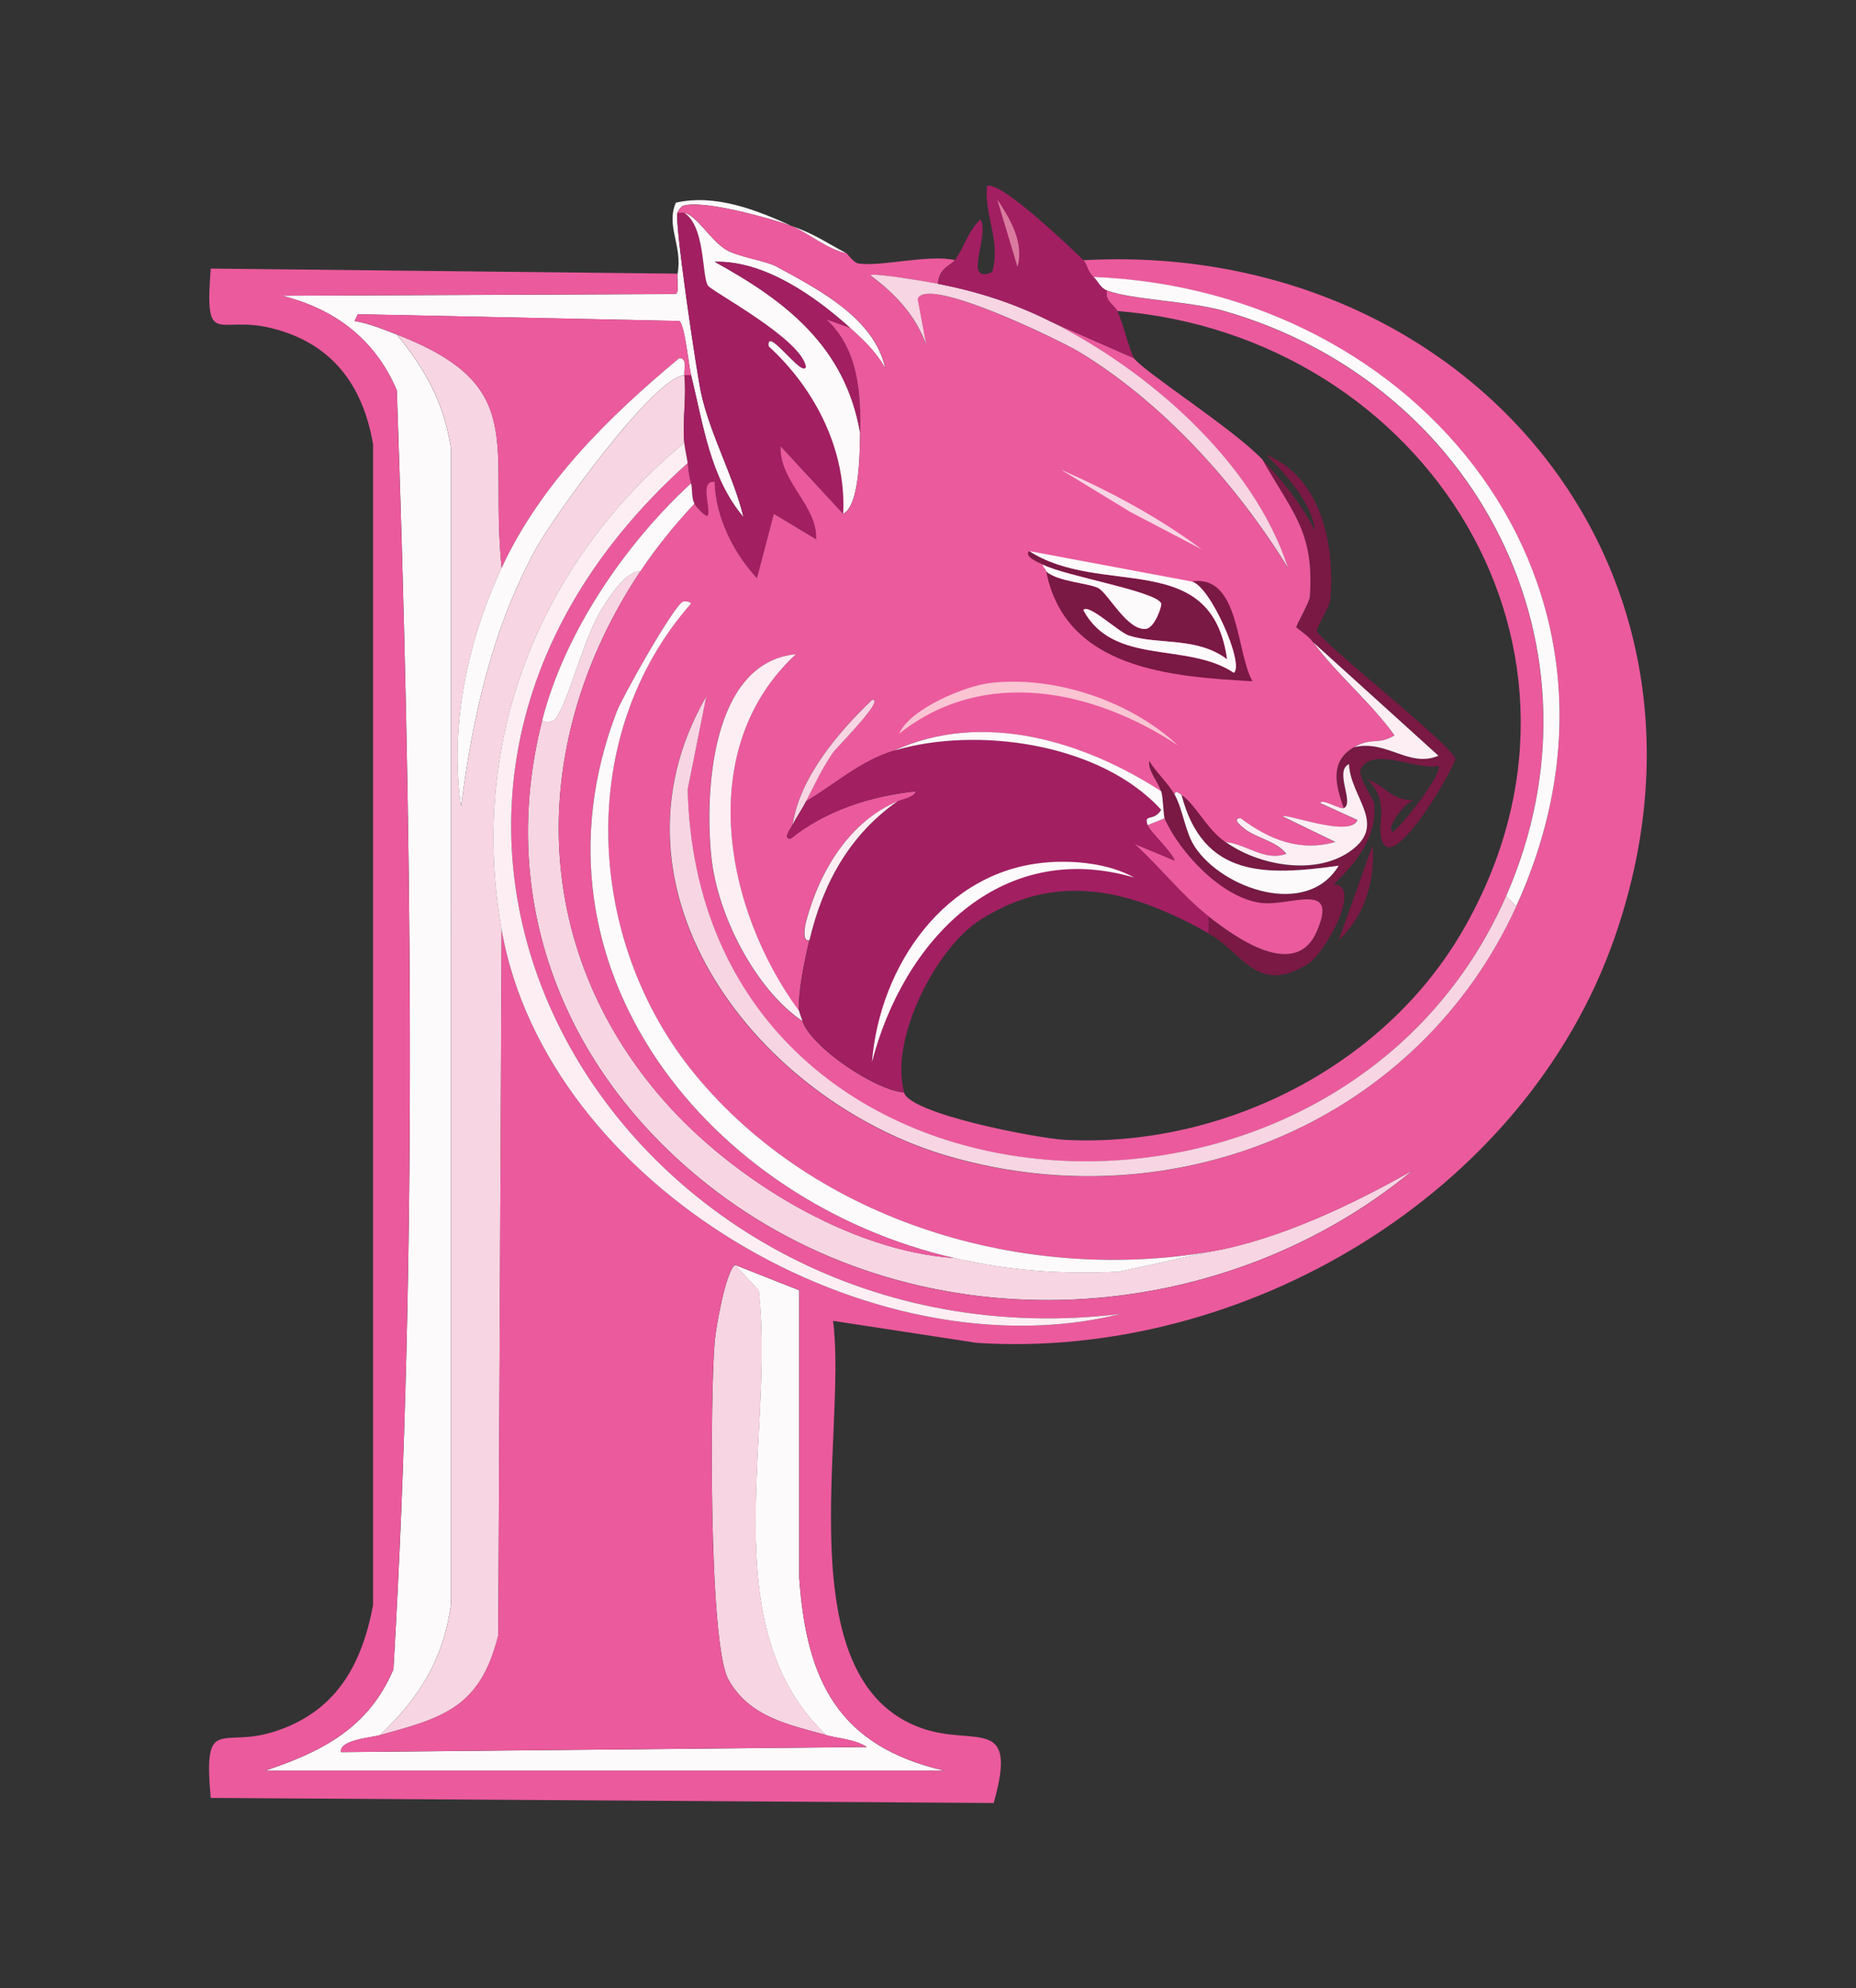 <?xml version="1.0" encoding="UTF-8"?>
<svg data-bbox="33.344 29.588 229.286 257.872" viewBox="0 0 296 317" xmlns="http://www.w3.org/2000/svg" data-type="color">
    <rect x="0" y="0" width="296" height="317" fill="#333333" stroke="none"/>
    <g>
        <path d="M126.39 36.07c-3.51-1.25-14.44-4.34-17.53-3.24-.4.32-.62.6-.81 1.08-.54 1.35 3.09 25.77 3.78 28.86 1.47 6.6 5.27 13.44 6.74 19.69-5.37-6.34-6.4-14.8-8.36-22.65-.34-1.38-1.03-8.25-1.89-8.63L57.08 50.1l-.54 1.08c2.4.42 4.5 1.29 6.74 2.16 4.56 5.57 7.48 10.81 8.63 18.07v184.47c-1.26 8.82-5.06 14.81-11.33 20.77-1.53.42-6.45.75-6.2 2.7l83.87-.81c-1.96-1.27-4.33-1.3-6.47-1.89-18.4-17.4-8.08-48.12-10.79-70.93l-3.78-4.05 10.25 4.05v45.85c1.15 16.4 6.21 26.84 23.19 30.75H42.25c9.15-3.04 16.56-6.86 20.5-16.18 3.93-67.21 2.88-136.53.54-203.89-3.42-8.1-9.85-13-18.34-15.1l62.84-.27c.6-.42.12-2.46.27-3.24.83-4.49-1.9-7.55-.27-11.33 6.35-1.42 12.85 1.16 18.61 3.78Z" fill="#fdfafb" data-color="1"/>
        <path d="M80.01 90.55c-5.41 11.64-8.34 25.22-6.47 38.03 1.82-14.28 4.95-28.29 11.87-40.99 2.84-5.21 18.9-27.48 23.73-27.78.39 3.37-.33 7.37 0 10.79-23.2 19.16-34.46 47.61-29.13 77.67l-.54 112.46c-2.87 11.53-8.77 13.14-18.88 15.91 6.27-5.96 10.07-11.94 11.33-20.77V71.4c-1.15-7.26-4.07-12.5-8.63-18.07 21.19 8.21 14.7 17.43 16.72 37.22" fill="#f7d5e2" data-color="2"/>
        <path d="M102.12 91.09c-17.88 26.89-18 59.61 3.78 84.41 11.01 12.54 29.68 23.99 46.39 25.08 8.87 2.02 17.02 2.6 26.16 2.16l14.83-3.24c10.74-1.87 22.69-7.59 32.09-12.95-31.82 26.31-80.03 28.17-112.73 2.16-22.75-18.09-33.48-45.19-26.16-73.9.6.58 1.82.22 2.16-.27 2.33-3.42 4.34-12.8 7.55-17.8 1.16-1.8 3.64-5.7 5.93-5.66Z" fill="#f7d5e2" data-color="2"/>
        <path d="M109.13 33.92c3.39 2.18 2.78 9.93 3.78 11.6.53.88 14.94 8.49 15.64 12.95-.46 1.97-6.4-6.71-5.93-3.24 7.38 6.74 12.4 16.56 11.87 26.7l-9.98-10.79c-.26 5.61 5.89 9.4 5.66 14.83l-6.74-4.05-2.7 10.25c-3.78-4.07-6.61-9.8-6.74-15.37-2.47-.24-.61 4.06-1.08 5.39-.49.26-2.05-1.67-2.16-1.89-.5-.97-.29-2.28-.54-3.24-.36-1.39-.37-1.9-.54-3.24-.15-1.12-.43-2.11-.54-3.24-.33-3.42.39-7.41 0-10.79.35-.02.72.01 1.08 0 1.96 7.86 2.99 16.31 8.36 22.65-1.47-6.25-5.27-13.09-6.74-19.69-.69-3.09-4.32-27.51-3.78-28.86.35.03.74-.07 1.08 0Z" fill="#a21f62" data-color="3"/>
        <path d="M131.79 276.64c-5.97-1.65-12.32-2.87-15.64-8.9-3.14-5.7-2.9-45.41-2.16-53.94.18-2.05 1.72-11.05 3.24-12.14l3.78 4.05c2.71 22.81-7.61 53.53 10.79 70.93Z" fill="#f7d5e2" data-color="2"/>
        <path d="M192.74 148.81v-2.7c4.03 3.16 13.81 10.34 17.26 2.43 3.59-8.23-4.19-3.98-8.9-4.58-6.21-.8-12.95-8.02-15.37-13.48-.19-.42-.21-3.28-.54-4.32-.55-1.73-2.04-3.14-1.89-4.85 1.11 1.85 3.04 3.55 4.05 5.39 1.37 2.5 1.62 5.93 3.24 8.36 4.42 6.66 17.84 11.37 22.92 2.97-11.71 1.64-21.63 1.95-25.08-11.33 2.43 1.72 3.87 5.29 7.01 7.55 5.18 3.72 14.08 5.41 19.69 1.62 6.37-4.31.24-8.61 0-14.02-2.39 1.1.9 6.13-.81 7.01-1.26-3.63-2.32-7.43 1.62-9.71 5.16-1.29 8.8 3.35 13.48 1.35l-19.96-18.07c-.85-1.17-2.66-2.25-2.7-2.43-.06-.26 2.1-3.96 2.16-4.85.73-10.41-2.82-13.4-7.55-21.85 3.21 3.45 6.23 7.07 8.36 11.33-.6-4.64-4.63-8.97-7.82-12.14 8.92 3.62 11.01 14.59 10.25 23.19-.08.91-2.2 4.49-2.16 4.85.19 1.5 22.1 18.67 22.11 20.5-.6 2.14-10.52 19.35-11.87 12.41-.52-2.68 1.35-5.67-2.16-9.17 2.88 1 4.11 3.64 7.55 3.24-1.18-.01-4.82 4.52-3.51 5.12 1.47-.85 8.05-9.45 7.28-10.52-3.46.83-10.35-3.24-12.41.54-.54 1 2.09 4.83 2.16 5.39.61 5.03-2.8 9.6-6.47 12.95 4.75.11-1.46 11.08-4.05 12.68-8.2 5.05-10.21-1.64-15.91-4.85Z" fill="#791944" data-color="4"/>
        <path d="M135.56 52.26c-5.61-5.04-13.65-10.75-21.58-10.52 11.44 6.28 20.82 13.58 23.19 27.24-.06 2.7.01 11.55-2.7 12.95.53-10.14-4.49-19.96-11.87-26.7-.47-3.48 5.47 5.21 5.93 3.24-.71-4.45-15.12-12.06-15.64-12.95-.99-1.66-.39-9.41-3.78-11.6 2.02.4 4.24 4.47 6.74 5.93 1.94 1.13 6.27 1.7 8.09 2.7 6.78 3.7 15.46 8.18 17.26 16.18-1.59-2.75-3.35-4.4-5.66-6.47Z" fill="#fdfafb" data-color="1"/>
        <path d="m135.56 52.26-3.78-1.35c5.13 4.75 5.53 11.74 5.39 18.07-2.37-13.66-11.75-20.96-23.19-27.24 7.92-.23 15.96 5.48 21.58 10.52" fill="#a21f62" data-color="3"/>
        <path d="M188.42 126.69c3.45 13.28 13.37 12.96 25.08 11.33-5.08 8.4-18.51 3.69-22.92-2.97-1.61-2.43-1.87-5.86-3.24-8.36 0-.85.73-.25 1.08 0" fill="#fdfafb" data-color="1"/>
        <path d="M126.39 36.07c2.86 1.3 5.45 3.6 8.63 4.32.11.06 1.12 1.5 1.89 1.62 3.54.55 11.21-1.5 15.37-.54-.66.92-2.53 1.2-2.7 3.78-1.37-.27-10.43-1.82-10.79-1.35 3.94 2.94 7.2 6.34 8.9 11.06l-1.35-7.28c1.34-3.83 22.8 6.67 25.62 8.36 13.38 8.03 25.33 21.3 33.44 34.52-5.49-16.99-22.39-31.57-38.03-39.38l13.48 5.93c1.5 2.13 16.01 11.37 20.5 16.18 4.74 8.44 8.28 11.43 7.55 21.85-.06.89-2.21 4.59-2.16 4.85.04.18 1.84 1.26 2.7 2.43 3.78 5.16 9.18 9.55 12.95 14.83-2.73 1.61-3.56.21-6.47 1.89-3.94 2.28-2.88 6.07-1.62 9.71-.56.29-3.56-1.61-3.78-.81l5.93 2.7c-1.02 2.96-11.71-1.22-11.87-.54l8.36 4.05c-5.68 1.62-10.56-.37-15.1-3.78-1.59-.02.33 1.45.54 1.62 1.91 1.53 5.21 2.01 6.74 4.05-3.45 1.26-6.4-1.58-9.71-1.89-3.14-2.26-4.58-5.84-7.01-7.55-.35-.25-1.09-.85-1.08 0-1.01-1.85-2.94-3.55-4.05-5.39-.15 1.72 1.34 3.12 1.89 4.85-12.35-7.99-28.46-12.93-42.61-6.47-5.23 1.56-9.46 5.37-14.02 8.09 1.38-2.72 2.57-5.29 4.32-7.82.44-.64 8.44-8.64 6.2-8.36-5.46 5.26-11.49 12.32-12.68 19.96-.2.41-1.63 2.25-.27 2.16 5.6-4.53 12.9-6.83 19.96-7.55-.3 1-2.03 1.22-2.97 1.62-7.34 3.12-12.28 10.63-14.56 19.15-.06.21-.8 3.39.54 2.97-.68 2.86-1.91 8.59-1.62 11.33-11.95-16.2-16.82-41.86-.54-56.91-13.56 1.31-14.56 22.13-13.48 32.36.96 9.15 6.92 20.97 14.56 26.16 1.52 4.23 11.62 10.97 16.18 11.33 1 3.46 21.44 7.33 25.62 7.55 24.97 1.3 50.7-11.44 63.38-33.17 26.17-44.86-5.82-95.02-55.02-98.98-.54-1.05-2.05-1.66-1.62-3.24 4.08 1.48 13.16 1.68 18.61 3.24 40.46 11.57 62.28 53.99 45.04 93.31-27.25 62.16-128.74 55.22-130.53-16.99l2.97-14.83c-17.9 31 8.34 64.61 38.84 73.36 36.09 10.35 74.68-5.59 90.35-39.91 23.22-50.88-15.35-98.31-67.42-100.33-.96-.86-1.05-2.15-1.62-2.7 60.46-3.33 105.57 48.56 84.68 108.15-14.31 40.83-59.02 67.21-101.67 64.46l-22.92-3.51c2.32 17.7-7.72 57.44 14.29 65 8.39 2.88 15.3-2.18 11.33 11.87l-124.87-.81c-1.22-13.32 1.7-7.92 9.98-10.52 9.86-3.09 14.08-10.48 15.91-20.23V70.87c-1.63-9.65-6.74-16.31-16.45-18.61-8.36-1.98-10.44 3.4-9.44-9.44l74.44.81c-.15.78.33 2.81-.27 3.24l-62.84.27c8.49 2.11 14.92 7 18.34 15.1 2.34 67.36 3.39 136.68-.54 203.89-3.94 9.32-11.34 13.14-20.5 16.18h108.42c-16.98-3.9-22.05-14.34-23.19-30.75v-45.85l-10.25-4.05c-1.52 1.08-3.06 10.09-3.24 12.14-.74 8.53-.98 48.24 2.16 53.94 3.32 6.03 9.68 7.25 15.64 8.9 2.14.59 4.51.62 6.47 1.89l-83.87.81c-.24-1.94 4.67-2.28 6.2-2.7 10.11-2.77 16-4.38 18.88-15.91L80 148.27c7.25 40.85 59.02 71.08 98.71 61.22-78.34 9.47-133.09-78.24-69.04-135.66.17 1.33.17 1.84.54 3.24-10.57 9.72-20.17 23.76-23.73 37.76-7.32 28.71 3.42 55.81 26.16 73.9 32.71 26.01 80.91 24.15 112.73-2.16-9.4 5.35-21.36 11.08-32.09 12.95-29.78 5.17-63.1-4.61-82.53-28.32-17.41-21.24-19.06-53.96-.54-74.98-.17-.35-1.1-.4-1.35-.27-1.54.81-9.6 15.15-10.52 17.53-15.63 40.77 14.86 78.23 53.94 87.11-16.71-1.09-35.37-12.54-46.39-25.08-21.77-24.8-21.65-57.52-3.78-84.41 2.5-3.76 5.54-7.49 8.63-10.79.11.22 1.66 2.15 2.16 1.89.47-1.33-1.39-5.63 1.08-5.39.13 5.57 2.96 11.3 6.74 15.37l2.7-10.25 6.74 4.05c.22-5.43-5.92-9.22-5.66-14.83l9.98 10.79c2.71-1.39 2.64-10.25 2.7-12.95.13-6.33-.27-13.32-5.39-18.07l3.78 1.35c2.31 2.08 4.07 3.72 5.66 6.47-1.8-8-10.48-12.48-17.26-16.18-1.82-.99-6.15-1.56-8.09-2.7-2.5-1.46-4.72-5.54-6.74-5.93-.33-.07-.73.03-1.08 0 .19-.48.41-.76.81-1.08 3.1-1.11 14.02 1.98 17.53 3.24Z" fill="#eb5a9d" data-color="5"/>
        <path d="M135.02 40.39c-3.18-.72-5.77-3.02-8.63-4.32 3.64 1.3 5.4 2.63 8.63 4.32" fill="#fdfafb" data-color="1"/>
        <path d="M109.67 73.83c-64.04 57.42-9.3 145.13 69.04 135.66-39.68 9.86-91.46-20.37-98.71-61.22-5.33-30.06 5.93-58.52 29.13-77.67.11 1.12.39 2.12.54 3.24Z" fill="#fceef3" data-color="6"/>
        <path d="m240.21 142.87 1.62 1.62c-15.66 34.33-54.26 50.27-90.35 39.91-30.5-8.75-56.73-42.36-38.84-73.36l-2.97 14.83c1.8 72.21 103.29 79.15 130.53 16.99Z" fill="#f7d5e2" data-color="2"/>
        <path d="m193.28 199.51-14.83 3.24c-9.14.44-17.29-.14-26.16-2.16-39.08-8.89-69.57-46.34-53.94-87.11.91-2.38 8.98-16.72 10.52-17.53.24-.13 1.18-.08 1.35.27-18.52 21.02-16.87 53.73.54 74.98 19.43 23.7 52.74 33.49 82.53 28.32Z" fill="#fdfafb" data-color="1"/>
        <path d="m241.82 144.49-1.62-1.62c17.24-39.33-4.58-81.75-45.04-93.31-5.44-1.56-14.53-1.75-18.61-3.24-1.12-.41-1.41-1.48-2.16-2.16 52.07 2.02 90.64 49.45 67.42 100.33Z" fill="#fdfafb" data-color="1"/>
        <path d="M190.04 92.71c7.71-1.2 7.04 11.19 9.71 15.91-12.96-.74-29.82-1.91-32.9-17.53 1.74 1.66 6.93 1.87 8.36 2.7 1.6.93 4.61 6.83 7.55 6.47 1.41-.17 2.57-3.67 2.43-4.05-.76-1.95-15.46-4.38-18.88-6.2-.48-.26-3.13-1.25-2.16-2.16 11.48 7.45 29.09-.55 31.55 17.26-4.78-3.62-10.88-2.28-15.64-3.78-1.64-.52-6.58-5.26-7.28-4.05 4.83 8.95 16.51 4.98 24 9.98 1.74-1.35-3.81-13.94-6.74-14.56Z" fill="#791944" data-color="4"/>
        <path d="M127.47 161.21c.02.16.41 1.27.54 1.62-7.65-5.19-13.6-17.01-14.56-26.16-1.08-10.24-.07-31.06 13.48-32.36-16.28 15.05-11.41 40.71.54 56.91Z" fill="#fceef3" data-color="6"/>
        <path d="M149.59 45.24c6.28 1.22 12.07 3.08 17.8 5.93 15.63 7.8 32.54 22.39 38.03 39.38-8.11-13.22-20.06-26.49-33.44-34.52-2.82-1.69-24.28-12.19-25.62-8.36l1.35 7.28c-1.7-4.71-4.96-8.12-8.9-11.06.35-.47 9.42 1.08 10.79 1.35Z" fill="#f7d5e2" data-color="2"/>
        <path d="M110.75 80.3c-3.09 3.3-6.13 7.03-8.63 10.79-2.29-.04-4.78 3.86-5.93 5.66-3.21 5-5.22 14.38-7.55 17.8-.34.49-1.56.85-2.16.27 3.57-14 13.17-28.04 23.73-37.76.25.95.04 2.27.54 3.24" fill="#fdfafb" data-color="1"/>
        <path d="M190.04 92.71c2.93.62 8.48 13.21 6.74 14.56-7.49-5-19.17-1.03-24-9.98.7-1.21 5.64 3.53 7.28 4.05 4.76 1.5 10.87.16 15.64 3.78-2.46-17.81-20.07-9.81-31.55-17.26z" fill="#fdfafb" data-color="1"/>
        <path d="M195.44 134.24c3.31.31 6.25 3.15 9.71 1.89-1.54-2.04-4.83-2.51-6.74-4.05-.21-.17-2.13-1.63-.54-1.62 4.54 3.41 9.42 5.39 15.1 3.78l-8.36-4.05c.15-.68 10.85 3.5 11.87.54l-5.93-2.7c.22-.81 3.21 1.1 3.78.81 1.71-.88-1.59-5.91.81-7.01.24 5.42 6.37 9.71 0 14.02-5.61 3.79-14.51 2.1-19.69-1.62Z" fill="#fceef3" data-color="6"/>
        <path d="M157.95 108.89c10.33-1.2 22.42 2.92 29.94 9.98-13.34-8.87-30.94-12.68-44.5-1.89 1.79-4.03 10.57-7.63 14.56-8.09" fill="#fac4d2" data-color="7"/>
        <path d="M215.93 119.14c2.91-1.68 3.75-.28 6.47-1.89-3.77-5.28-9.16-9.67-12.95-14.83l19.96 18.07c-4.69 2-8.32-2.64-13.48-1.35" fill="#fceef3" data-color="6"/>
        <path d="M166.85 91.09c-.11-.53-.55-.61-.54-1.08 3.42 1.82 18.12 4.25 18.88 6.2.15.38-1.02 3.88-2.43 4.05-2.94.35-5.96-5.55-7.55-6.47-1.43-.83-6.62-1.04-8.36-2.7" fill="#fdfafb" data-color="1"/>
        <path d="M128.55 127.77c-.66 1.31-1.54 2.52-2.16 3.78 1.18-7.64 7.22-14.7 12.68-19.96 2.24-.28-5.76 7.72-6.2 8.36-1.74 2.53-2.94 5.1-4.32 7.82" fill="#f7d5e2" data-color="2"/>
        <path d="M169.28 74.91c7.87 3.49 15.47 7.54 22.38 12.68l-11.33-5.93-11.06-6.74Z" fill="#f7d5e2" data-color="2"/>
        <path d="M110.21 59.81c-.36.01-.72-.02-1.08 0-.1-.86.55-2.73-.81-2.7C97.08 66.46 86.27 77.07 80 90.55c-2.02-19.78 4.47-29.01-16.72-37.22-2.24-.87-4.34-1.74-6.74-2.16l.54-1.08 51.24 1.08c.86.38 1.54 7.25 1.89 8.63Z" fill="#eb5a9d" data-color="5"/>
        <path d="M172.78 41.47c.57.55.66 1.83 1.62 2.7.75.67 1.04 1.75 2.16 2.16-.43 1.57 1.08 2.19 1.62 3.24.89 1.74 2.02 6.59 2.7 7.55l-13.48-5.93c-5.73-2.86-11.52-4.72-17.8-5.93.17-2.58 2.04-2.86 2.7-3.78 1.52-2.13 2.15-4.76 4.05-6.47 1.63 2.34-2.97 10.45 1.89 8.36 1.42-5.01-1.34-9.04-.81-13.75 2.33-.68 13.27 9.84 15.37 11.87Z" fill="#a21f62" data-color="3"/>
        <path d="M159.03 31.76c2.08 3.16 4.34 6.91 3.24 10.79z" fill="#d97a9e" data-color="8"/>
        <path d="M218.9 134.78c.44 5.53-1.23 11.3-5.39 15.1z" fill="#791944" data-color="4"/>
        <path d="M109.13 59.81c-4.83.29-20.89 22.56-23.73 27.78-6.92 12.7-10.05 26.71-11.87 40.99-1.87-12.8 1.06-26.39 6.47-38.03 6.26-13.48 17.08-24.09 28.32-33.44 1.36-.03.71 1.84.81 2.7" fill="#fdfafb" data-color="1"/>
        <path d="M192.74 146.11c-4.33-3.4-7.78-7.92-11.87-11.6l6.47 2.7c-.62-1.63-3.94-4.56-4.32-5.66l2.7-1.08c2.42 5.46 9.16 12.69 15.37 13.48 4.71.6 12.49-3.64 8.9 4.58-3.45 7.91-13.23.73-17.26-2.43Z" fill="#eb5a9d" data-color="5"/>
        <path d="M183.03 131.55c.37 1.1 3.69 4.03 4.32 5.66l-6.47-2.7c4.08 3.68 7.53 8.2 11.87 11.6v2.7c-11.88-6.71-23.87-10.15-36.41-2.16-7.17 4.57-14.53 19.21-12.14 27.51-4.56-.36-14.66-7.09-16.18-11.33-.13-.35-.52-1.46-.54-1.62-.29-2.74.94-8.47 1.62-11.33 2.13-8.98 6.36-16.74 14.02-22.11.93-.4 2.67-.61 2.97-1.62-7.06.72-14.35 3.03-19.96 7.55-1.36.09.07-1.75.27-2.16.62-1.25 1.49-2.47 2.16-3.78 4.57-2.72 8.79-6.53 14.02-8.09 13.32-3.98 33.06-1.14 42.61 9.44-1.24 1.99-2.81.5-2.16 2.43Z" fill="#a21f62" data-color="3"/>
        <path d="M185.19 126.15c.33 1.03.35 3.89.54 4.32l-2.7 1.08c-.65-1.93.92-.44 2.16-2.43-9.56-10.57-29.29-13.42-42.61-9.44 14.15-6.46 30.26-1.52 42.61 6.47" fill="#fdfafb" data-color="1"/>
        <path d="M143.12 127.77c-7.67 5.37-11.9 13.14-14.02 22.11-1.34.42-.6-2.75-.54-2.97 2.28-8.52 7.22-16.03 14.56-19.15Z" fill="#fceef3" data-color="6"/>
        <path d="M167.12 137.48c4.43-.32 9.79.22 13.75 2.43-21.39-6.27-36.82 10.15-41.8 29.4 1.22-15.35 11.71-30.64 28.05-31.82Z" fill="#fdfafb" data-color="1"/>
    </g>
</svg>
